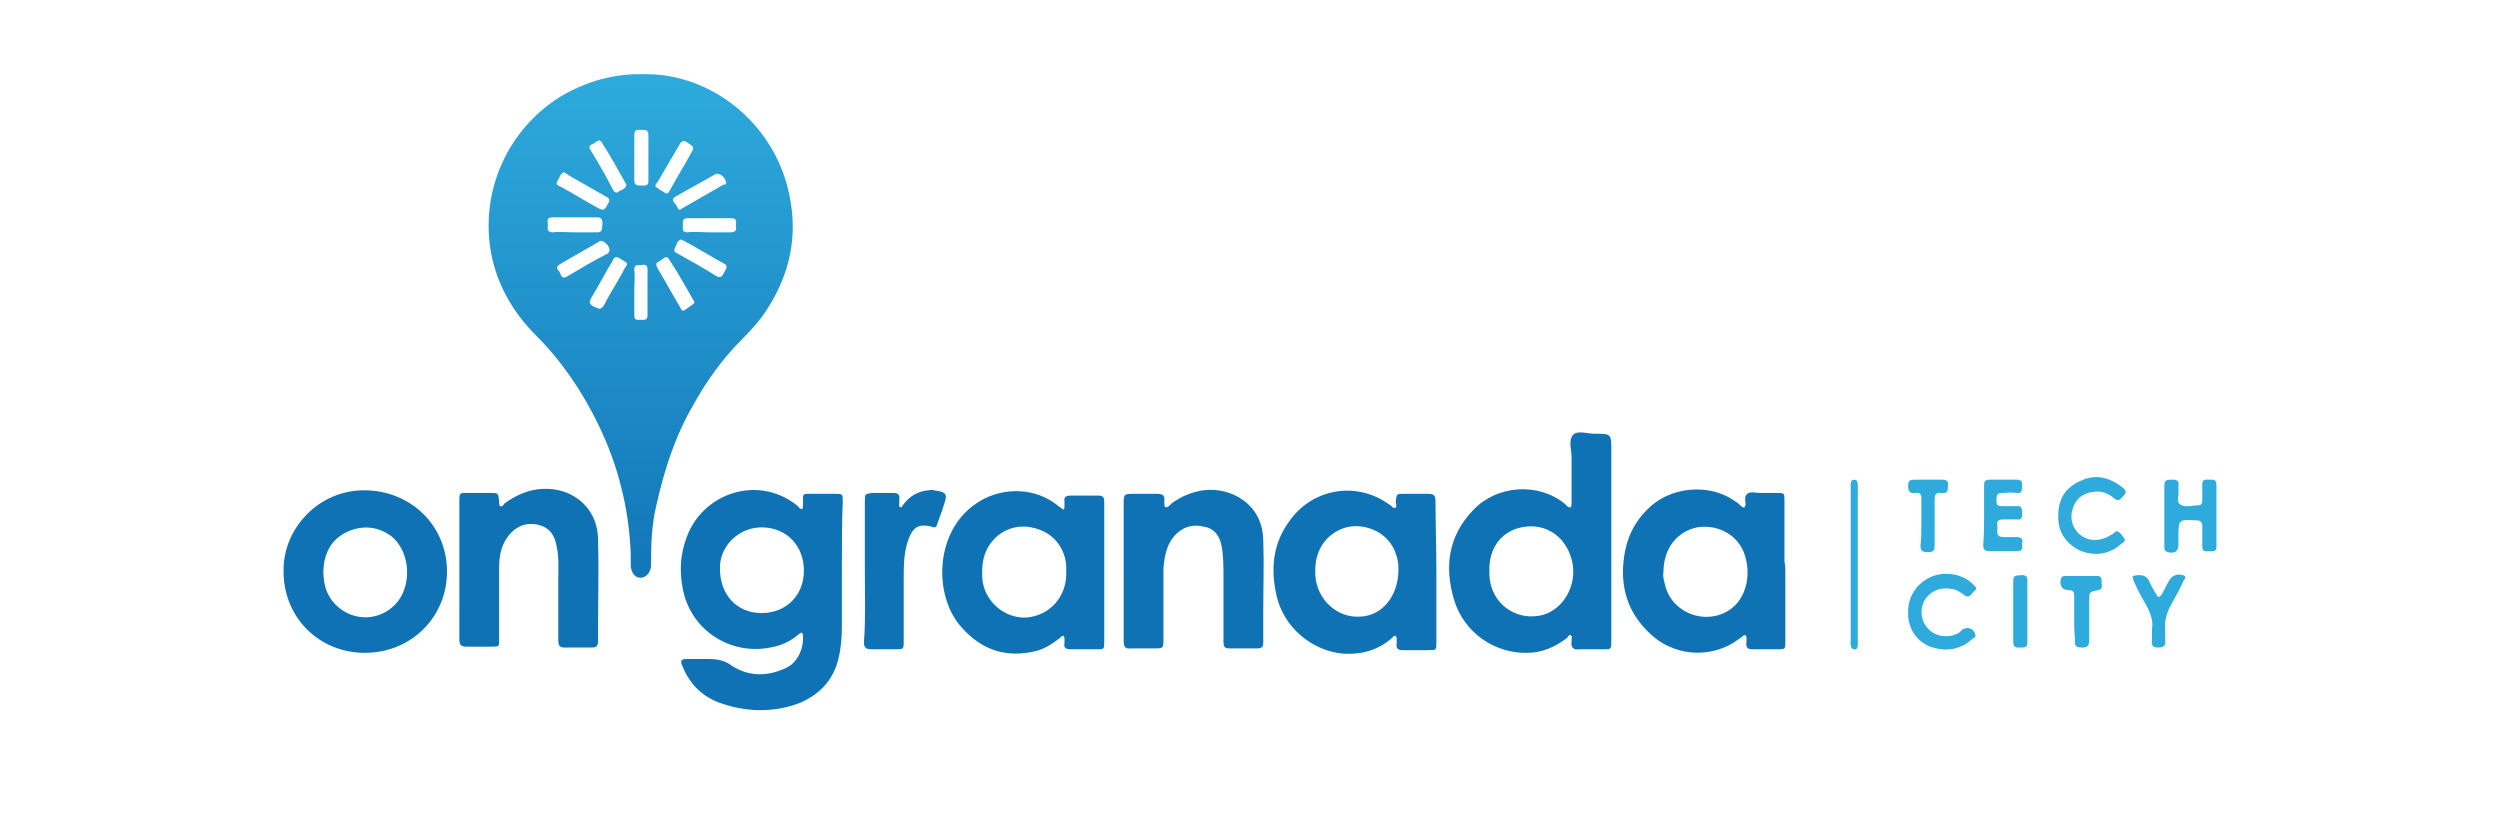 <svg xmlns="http://www.w3.org/2000/svg" xmlns:xlink="http://www.w3.org/1999/xlink" id="Capa_1" x="0px" y="0px" viewBox="0 0 283 93.9" style="enable-background:new 0 0 283 93.9;" xml:space="preserve"><style type="text/css">	.st0{fill:url(#SVGID_1_);}	.st1{fill:#0E72B5;}	.st2{fill:#2EAADC;}</style><g>	<linearGradient id="SVGID_1_" gradientUnits="userSpaceOnUse" x1="72.527" y1="8.44" x2="72.527" y2="65.447">		<stop offset="0" style="stop-color:#2EAADC"></stop>		<stop offset="1" style="stop-color:#1276B8"></stop>	</linearGradient>	<path class="st0" d="M73,8.4c7.4-0.1,14.8,5.5,16.4,13.9c0.9,4.5,0,8.7-2.5,12.6c-0.8,1.3-1.8,2.4-2.9,3.5c-2.2,2.2-4,4.7-5.5,7.4  c-2.1,3.6-3.3,7.4-4.2,11.4c-0.5,2.1-0.6,4.2-0.6,6.4c0,0.2,0,0.4,0,0.5c-0.1,0.8-0.6,1.3-1.2,1.3s-1-0.5-1.1-1.3  c0-0.5,0-0.9,0-1.4c-0.2-5.1-1.4-10-3.7-14.7c-1.8-3.7-4.1-7.1-7-10c-2.6-2.6-4.4-5.7-5.1-9.3c-1.3-7.1,1.9-14.1,7.9-17.8  C66.4,9.2,69.5,8.3,73,8.4z M65,26.3c0.9,0,1.7,0,2.6,0c0.7,0,0.5-0.5,0.6-0.9c0-0.4,0-0.8-0.6-0.8c-1.7,0-3.4,0-5,0  c-0.4,0-0.7,0.1-0.6,0.6c0.1,0.4-0.3,1.1,0.6,1.1C63.3,26.2,64.1,26.3,65,26.3z M80.3,26.3c0.8,0,1.6,0,2.4,0  c0.6,0,0.7-0.3,0.6-0.7c0-0.4,0.2-0.9-0.5-0.9c-1.7,0-3.4,0-5,0c-0.6,0-0.5,0.5-0.5,0.8c0,0.4-0.1,0.8,0.5,0.8  C78.6,26.2,79.5,26.3,80.3,26.3z M75.4,21.9c0.3,0,0.3-0.2,0.4-0.3c0.8-1.5,1.7-2.9,2.5-4.4c0.4-0.6,0-0.7-0.4-1  c-0.4-0.3-0.7-0.4-1,0.2c-0.8,1.4-1.6,2.7-2.4,4.1c-0.1,0.2-0.5,0.5-0.2,0.7C74.7,21.5,75.1,21.7,75.4,21.9z M77.1,27.1  c-0.5,0.2-0.5,0.6-0.7,1s0.1,0.5,0.3,0.6c1.4,0.8,2.9,1.6,4.3,2.5c0.6,0.4,0.8,0,1-0.4s0.5-0.7-0.1-1c-1.5-0.8-2.9-1.7-4.4-2.5  C77.3,27.2,77.2,27.2,77.1,27.1z M69,28.2c-0.1-0.5-0.8-1.1-1.1-0.9c-1.5,0.9-3,1.7-4.5,2.6c-0.5,0.3-0.4,0.5-0.1,0.8  c0.2,0.3,0.2,1,0.9,0.6c1.5-0.9,3-1.8,4.6-2.6C68.9,28.6,69,28.5,69,28.2z M78.6,34.3c0-0.1,0-0.2-0.1-0.3  c-0.9-1.6-1.8-3.2-2.8-4.7c-0.3-0.5-0.7,0.1-1.1,0.3c-0.3,0.1-0.4,0.3-0.2,0.7c0.9,1.5,1.7,3,2.6,4.5c0.1,0.2,0.2,0.5,0.5,0.3  C77.9,34.8,78.3,34.6,78.6,34.3z M69.8,29.1c-0.3,0-0.4,0.3-0.5,0.5c-0.8,1.3-1.5,2.7-2.3,4c-0.3,0.5-0.4,0.8,0.2,1.1  c0.5,0.2,0.8,0.5,1.2-0.2c0.7-1.4,1.6-2.7,2.3-4.1c0.1-0.2,0.4-0.4,0.2-0.7C70.5,29.5,70.2,29.2,69.8,29.1z M82.2,20.7  c0-0.5-0.7-1.2-1.2-1c-1.5,0.9-3.1,1.7-4.6,2.6c-0.6,0.4,0.2,0.8,0.3,1.2c0.1,0.3,0.3,0.3,0.5,0.1c1.6-0.9,3.1-1.8,4.7-2.7  C82.1,20.9,82.2,20.9,82.2,20.7z M63.8,19.5c-0.4,0.2-0.5,0.7-0.7,1s0,0.5,0.3,0.6c1.5,0.8,2.9,1.7,4.4,2.5c0.7,0.4,0.8-0.2,1-0.5  c0.3-0.4,0.2-0.7-0.3-0.9c-1.4-0.8-2.8-1.6-4.2-2.4C64.2,19.7,64,19.6,63.8,19.5z M70.9,21c0-0.1,0-0.1,0-0.1  c-0.9-1.6-1.8-3.3-2.8-4.8c-0.3-0.5-0.7,0.1-1,0.2s-0.5,0.3-0.3,0.6c0.9,1.5,1.8,3,2.6,4.6c0.2,0.3,0.4,0.4,0.6,0.2  C70.3,21.5,70.8,21.4,70.9,21z M71.8,33c0,0.9,0,1.8,0,2.7c0,0.6,0.3,0.5,0.7,0.5c0.4,0,0.8,0.1,0.8-0.5c0-1.7,0-3.4,0-5.2  c0-0.7-0.5-0.5-0.8-0.5c-0.4,0-0.7,0-0.7,0.5C71.9,31.3,71.8,32.1,71.8,33z M73.4,17.8c0-0.8,0-1.6,0-2.5c0-0.6-0.3-0.6-0.8-0.6  c-0.4,0-0.8-0.1-0.8,0.6c0,1.7,0,3.4,0,5.1c0,0.6,0.3,0.6,0.8,0.6c0.4,0,0.8,0.1,0.8-0.5C73.4,19.5,73.4,18.6,73.4,17.8z"></path>	<path class="st1" d="M95.3,64c0,2.3,0,4.6,0,6.9c0,1.3-0.1,2.5-0.4,3.7c-0.6,2.5-2.3,4.2-4.7,5.1c-2.9,1-5.9,0.9-8.9-0.2  c-2-0.8-3.3-2.2-4.1-4.2c-0.2-0.5-0.1-0.7,0.5-0.7c0.8,0,1.6,0,2.4,0c1,0,1.9,0.1,2.8,0.8c1.9,1.2,4,1.2,6.1,0.2  c1.3-0.6,2-2.2,1.9-3.7c-0.1-0.5-0.3-0.2-0.5-0.1c-0.9,0.8-2,1.3-3.2,1.5c-4.6,0.9-9-2-9.9-6.6c-0.4-2-0.3-3.9,0.4-5.8  c1.8-5.1,8.1-7.2,12.5-3.7c0.2,0.1,0.3,0.5,0.6,0.4c0.1,0,0.1-0.4,0.1-0.6c0-1.2-0.1-1.1,1.1-1.1c0.8,0,1.7,0,2.5,0  c0.9,0,0.9,0,0.9,0.9C95.3,59.2,95.3,61.6,95.3,64z M81.5,64.4c0,2.9,1.9,5,4.7,5c2.8,0,4.8-2,4.8-4.8c0-2.8-1.9-4.8-4.6-4.9  C83.6,59.6,81.4,61.9,81.5,64.4z"></path>	<path class="st1" d="M182.4,61.4c0,3.7,0,7.4,0,11.1c0,1,0,1-0.9,1s-1.8,0-2.7,0c-0.7,0.1-1-0.2-0.9-0.9v-0.1  c0-0.2,0.1-0.5-0.1-0.6c-0.2-0.1-0.3,0.2-0.4,0.3c-1.3,1-2.8,1.7-4.5,1.7c-3.7,0.1-7.2-2.3-8.3-6s-0.7-7.2,2.2-10.2  c2.7-2.8,7.3-3.1,10.3-0.7c0.1,0.1,0.2,0.2,0.3,0.3c0.4,0.3,0.5,0.1,0.5-0.3c0-1.8,0-3.5,0-5.3c0-0.8-0.4-1.9,0.2-2.5  c0.5-0.5,1.6-0.1,2.4-0.1c1.9,0,1.9,0,1.9,1.9C182.4,54.5,182.4,58,182.4,61.4z M168.6,64.7c0,0.2,0,0.4,0,0.5  c0.2,3.2,3.1,5.2,6.1,4.4c2.3-0.7,3.8-3.3,3.3-5.9c-0.6-2.9-3-4.6-5.8-4C169.9,60.2,168.5,62.1,168.6,64.7z"></path>	<path class="st1" d="M162.6,64.8c0,2.6,0,5.2,0,7.9c0,0.9,0,0.9-0.9,0.9s-1.9,0-2.8,0c-0.6,0-0.9-0.1-0.8-0.8c0-0.1,0-0.3,0-0.4  s0-0.3-0.1-0.4c-0.2-0.1-0.3,0.1-0.4,0.2c-1.6,1.4-3.4,1.9-5.5,1.8c-3.6-0.3-6.8-3-7.6-6.6c-0.7-3.1-0.4-6,1.6-8.6  c2.6-3.5,7.4-4.3,11-1.8c0.1,0.1,0.2,0.1,0.3,0.2c0.2,0.1,0.3,0.4,0.5,0.3c0.3-0.1,0.1-0.4,0.1-0.7c0.1-0.9,0.1-0.9,0.9-0.9  c0.9,0,1.9,0,2.8,0c0.6,0,0.8,0.2,0.8,0.8C162.5,59.4,162.6,62.1,162.6,64.8z M158.3,64.7c0-0.2,0-0.5,0-0.7  c-0.2-1.9-1.2-3.4-3-4.1c-1.9-0.7-3.7-0.3-5.1,1.1c-1.1,1.2-1.4,2.6-1.3,4.2c0.2,2.7,2.5,4.8,5.1,4.6  C156.4,69.7,158.2,67.6,158.3,64.7z"></path>	<path class="st1" d="M125,64.7c0,2.6,0,5.2,0,7.9c0,0.9,0,0.9-0.9,0.9c-1,0-1.9,0-2.9,0c-0.6,0-0.8-0.2-0.7-0.7c0-0.1,0-0.3,0-0.4  s0-0.3-0.1-0.4s-0.3,0.1-0.4,0.2c-1,0.8-2,1.4-3.2,1.6c-3.5,0.7-6.2-0.6-8.3-3.2c-2.8-3.6-2.6-10.5,2-13.6c2.6-1.8,6.2-1.9,8.8-0.1  c0.3,0.2,0.5,0.4,0.8,0.6c0.3,0.2,0.4,0.3,0.4-0.2c0-0.2,0-0.4,0-0.5c-0.1-0.6,0.2-0.7,0.8-0.7c1,0,2,0,3,0c0.6,0,0.7,0.2,0.7,0.8  C125,59.3,125,62,125,64.7z M120.7,64.7c0-0.2,0-0.4,0-0.6c-0.1-1.9-1.3-3.6-3.2-4.2c-2-0.7-4-0.1-5.2,1.4c-1,1.2-1.2,2.6-1.1,4.2  c0.2,2.6,2.6,4.6,5.1,4.4C119,69.6,120.8,67.4,120.7,64.7z"></path>	<path class="st1" d="M202.1,64.7c0,2.6,0,5.2,0,7.9c0,0.9,0,0.9-0.9,0.9s-1.8,0-2.7,0c-0.6,0-0.9-0.1-0.8-0.8c0-0.2,0-0.4,0-0.5  c0-0.3-0.2-0.4-0.4-0.2c-0.1,0.1-0.3,0.2-0.4,0.3c-2.9,2.2-6.9,2.1-9.7-0.2c-2.7-2.3-3.8-5.2-3.4-8.7c0.3-2.6,1.3-4.6,3.3-6.3  c2.6-2.1,6.7-2.3,9.4-0.3c0.2,0.1,0.4,0.3,0.6,0.5c0.3,0.2,0.4,0.3,0.5-0.2c0-0.4-0.2-0.9,0.2-1.2s0.9-0.1,1.4-0.1  c0.6,0,1.3,0,1.9,0c0.9,0,0.9,0,0.9,0.9c0,2.3,0,4.6,0,6.9C202.1,64,202.1,64.4,202.1,64.7z M188.3,64.8c-0.1,0.5,0.1,1,0.2,1.5  c0.8,3.1,4.5,4.5,7.2,2.8c1.9-1.2,2.6-3.9,1.8-6.3c-0.7-2.2-3-3.5-5.4-3.1C189.8,60.2,188.3,62.1,188.3,64.8z"></path>	<path class="st1" d="M32.1,64.7c-0.1-4.9,4-9.2,9.1-9.2c5.3,0,9.4,4,9.4,9.2s-4.1,9.2-9.3,9.2S32.1,69.9,32.1,64.7z M36.6,64.6  c0,1.8,0.5,3.2,1.9,4.3c2.1,1.6,5,1.2,6.6-0.9c1.6-2.2,1.2-5.7-0.8-7.3c-1.5-1.1-3.2-1.3-5-0.5C37.4,61.1,36.7,62.7,36.6,64.6z"></path>	<path class="st1" d="M127.2,64.8c0-2.6,0-5.1,0-7.7c0-1.2,0-1.2,1.3-1.2c0.8,0,1.6,0,2.4,0c0.6,0,1,0.1,0.9,0.8  c0,0.2,0,0.7,0.1,0.7c0.3,0.1,0.5-0.2,0.7-0.4c1.1-0.8,2.3-1.3,3.6-1.5c3.1-0.4,6.7,1.5,6.8,5.6c0.1,2.8,0,5.5,0,8.3  c0,1.1,0,2.2,0,3.3c0,0.5-0.1,0.7-0.7,0.7c-1,0-2.1,0-3.1,0c-0.6,0-0.7-0.2-0.7-0.8c0-2.4,0-4.8,0-7.2c0-1.2,0-2.4-0.2-3.5  c-0.2-1.2-0.8-2.1-2.1-2.3c-1.3-0.3-2.4,0.1-3.3,1.1c-0.9,1.1-1.1,2.4-1.2,3.7c0,2.6,0,5.2,0,7.9c0,1.1,0,1.1-1.1,1.1  c-0.9,0-1.7,0-2.6,0c-0.7,0.1-0.8-0.3-0.8-0.9c0-2.3,0-4.7,0-7C127.2,65.3,127.2,65,127.2,64.8z"></path>	<path class="st1" d="M52,64.7c0-2.6,0-5.2,0-7.9c0-1,0-1,0.9-1s1.7,0,2.6,0c0.9,0,0.9,0,1,0.9c0,0.2,0,0.5,0.1,0.6  c0.2,0.1,0.4-0.1,0.5-0.3c1.1-0.8,2.3-1.4,3.7-1.6c3.5-0.5,6.8,1.7,6.9,5.6c0.1,3.2,0,6.5,0,9.7c0,0.6,0,1.3,0,1.9  c0,0.5-0.2,0.7-0.7,0.7c-1,0-2.1,0-3.1,0c-0.6,0-0.7-0.3-0.7-0.8c0-2.3,0-4.7,0-7c0-1.2,0.1-2.4-0.2-3.7c-0.2-1.2-0.8-2.1-2.1-2.4  c-1.4-0.3-2.5,0.2-3.3,1.2c-0.9,1.1-1.1,2.4-1.1,3.7c0,2.6,0,5.2,0,7.8c0,1.2,0.1,1.1-1.1,1.1c-0.9,0-1.7,0-2.6,0  c-0.6,0-0.8-0.2-0.8-0.8C52,70.1,52,67.4,52,64.7z"></path>	<path class="st1" d="M97.9,64.7c0-2.6,0-5.2,0-7.9c0-0.9,0-0.9,0.9-1c0.7,0,1.4,0,2.2,0c0.6,0,0.9,0.1,0.8,0.8c0,0.1,0,0.3,0,0.4  c0,0.1-0.1,0.3,0.1,0.4c0.2,0.1,0.2-0.1,0.3-0.2c0.7-1,1.7-1.6,2.9-1.7c0.2,0,0.4-0.1,0.6,0c1.5,0.2,1.6,0.4,1.1,1.8  c-0.2,0.7-0.5,1.4-0.7,2c-0.1,0.4-0.3,0.5-0.7,0.3c-1.3-0.3-2,0-2.5,1.3c-0.6,1.5-0.6,3.1-0.6,4.7c0,2.3,0,4.7,0,7  c0,0.9,0,0.9-1,0.9c-0.9,0-1.7,0-2.6,0c-0.7,0-0.9-0.2-0.9-0.8C98,70,97.9,67.4,97.9,64.7z"></path>	<path class="st2" d="M245,58.3c0-1.1,0-2.2,0-3.3c0-0.7,0.3-0.7,0.9-0.7c0.6,0,0.8,0.2,0.7,0.7c0,0.2,0,0.4,0,0.5  c0.1,0.6-0.3,1.3,0.2,1.6c0.6,0.4,1.4,0.1,2.1,0.1c0.3,0,0.4-0.3,0.4-0.5c0-0.6,0-1.3,0-1.9c0-0.6,0.4-0.5,0.8-0.5  c0.4,0,0.8-0.1,0.8,0.6c0,2.3,0,4.7,0,7c0,0.6-0.4,0.5-0.8,0.5c-0.4,0-0.8,0.1-0.8-0.5c0-0.8,0-1.5,0-2.3c0-0.5-0.2-0.7-0.7-0.7  c-2-0.1-2-0.1-2,1.9c0,0.3,0,0.5,0,0.8c0,0.8-0.4,1.1-1.2,0.9c-0.4-0.1-0.4-0.4-0.4-0.7C245,60.6,245,59.4,245,58.3z"></path>	<path class="st2" d="M216,69.2c0-1.7,1-3.2,2.6-3.9c1.6-0.7,3.7-0.3,4.8,0.9c0.2,0.2,0.5,0.4,0.1,0.7c-0.3,0.2-0.5,0.9-1.1,0.5  c-0.4-0.3-0.8-0.6-1.3-0.7c-1.3-0.3-2.5,0.1-3.2,1.2c-0.6,1-0.5,2.4,0.4,3.3c0.8,0.9,2.4,1.1,3.5,0.4c0.1-0.1,0.2-0.2,0.3-0.3  c0.6-0.4,1.3-0.2,1.5,0.5c0.1,0.3-0.1,0.4-0.3,0.5c-1.4,1.3-3.1,1.5-4.8,0.9C216.9,72.6,215.9,71,216,69.2z"></path>	<path class="st2" d="M233,58.3c0-1.9,0.9-3.2,2.6-3.9c1.7-0.8,3.3-0.3,4.7,0.8c0.3,0.3,0.5,0.5,0.1,0.9c-0.3,0.3-0.5,0.8-1.1,0.3  c-0.7-0.6-1.5-0.9-2.5-0.7c-1.2,0.2-1.9,0.9-2.2,2c-0.3,1,0,2,0.7,2.7c0.9,0.8,1.9,0.9,3,0.5c0.3-0.1,0.5-0.3,0.8-0.4  c0.2-0.1,0.4-0.5,0.7-0.3s0.5,0.5,0.7,0.8c0.1,0.2-0.1,0.4-0.3,0.5c-1.4,1.3-3.1,1.5-4.8,0.8C233.8,61.5,232.9,60.1,233,58.3z"></path>	<path class="st2" d="M224.6,58.2c0-1.1,0-2.2,0-3.3c0-0.4,0.1-0.6,0.6-0.6c1,0,2.1,0,3.1,0c0.6,0,0.6,0.3,0.6,0.7  c0,0.5,0,0.9-0.7,0.8c-0.5-0.1-1.1,0-1.6,0c-0.6,0-0.6,0.4-0.6,0.8c0,0.4,0,0.7,0.6,0.7c0.5,0,1.1,0,1.6,0c0.7-0.1,0.7,0.3,0.7,0.8  c0,0.4,0,0.8-0.6,0.7c-0.5,0-1,0-1.5,0c-0.6,0-0.8,0.2-0.7,0.7c0,0.2,0,0.4,0,0.5c-0.1,0.7,0.3,0.8,0.8,0.8s0.9,0,1.4,0  c0.6,0,0.7,0.3,0.6,0.7c0,0.4,0.2,0.9-0.6,0.9c-1,0-2.1,0-3.1,0c-0.5,0-0.7-0.2-0.7-0.7C224.6,60.5,224.6,59.4,224.6,58.2z"></path>	<path class="st2" d="M243.6,71.2c0.2-0.9-0.2-1.9-0.7-2.8c-0.5-0.8-0.9-1.6-1.3-2.5c-0.3-0.7-0.3-0.7,0.4-0.8c0.6,0,1,0.1,1.3,0.7  c0.2,0.5,0.5,1,0.8,1.5c0.2,0.4,0.4,0.3,0.6,0c0.3-0.5,0.5-1,0.8-1.5c0.3-0.6,0.9-0.9,1.6-0.7c0.4,0.1,0.3,0.4,0.1,0.6  c-0.4,0.9-0.9,1.8-1.4,2.7c-0.5,0.9-0.8,1.8-0.7,2.9c0,0.4,0,0.8,0,1.2c0.1,0.6-0.2,0.8-0.8,0.8c-0.5,0-0.8-0.2-0.7-0.7  C243.6,72.2,243.6,71.8,243.6,71.2z"></path>	<path class="st2" d="M234.8,70.1c0-0.9,0-1.7,0-2.6c0-0.5-0.1-0.7-0.7-0.7c-0.7,0-1-0.6-0.8-1.3c0.1-0.2,0.2-0.3,0.4-0.3  c1.2,0,2.4,0,3.7,0c0.5,0,0.5,0.3,0.5,0.7c0,0.4,0.2,0.8-0.4,0.9c-1,0.2-1,0.2-1,1.2c0,1.5,0,2.9,0,4.4c0,0.6-0.1,0.9-0.8,0.9  s-0.9-0.2-0.8-0.9C234.8,71.7,234.8,70.9,234.8,70.1z"></path>	<path class="st2" d="M217.5,59.1c0-0.9,0-1.7,0-2.6c0-0.5-0.1-0.8-0.7-0.7c-0.6,0.1-0.8-0.2-0.8-0.8c0-0.7,0.3-0.7,0.9-0.7  c1,0,1.9,0,2.9,0c0.6,0,0.8,0.2,0.7,0.7c0,0.5,0,0.9-0.7,0.8c-0.8-0.1-0.8,0.3-0.8,1c0,1.7,0,3.3,0,5c0,0.6-0.2,0.7-0.8,0.7  c-0.5,0-0.8-0.1-0.8-0.7C217.5,60.8,217.5,60,217.5,59.1z"></path>	<path class="st2" d="M229.5,69.3c0,1.1,0,2.3,0,3.4c0,0.6-0.3,0.6-0.7,0.6s-0.9,0.1-0.9-0.6c0-2.3,0-4.6,0-7c0-0.7,0.5-0.5,0.9-0.6  c0.5,0,0.7,0.1,0.7,0.6C229.5,67,229.5,68.1,229.5,69.3z"></path>	<path class="st2" d="M210.3,63.9c0,2.8,0,5.6,0,8.4c0,0.6,0.1,1.3-0.4,1.2c-0.5,0-0.4-0.7-0.4-1.2c0-5.6,0-11.2,0-16.8  c0-0.6-0.1-1.2,0.4-1.2s0.4,0.7,0.4,1.2C210.3,58.3,210.3,61.1,210.3,63.9z"></path></g></svg>